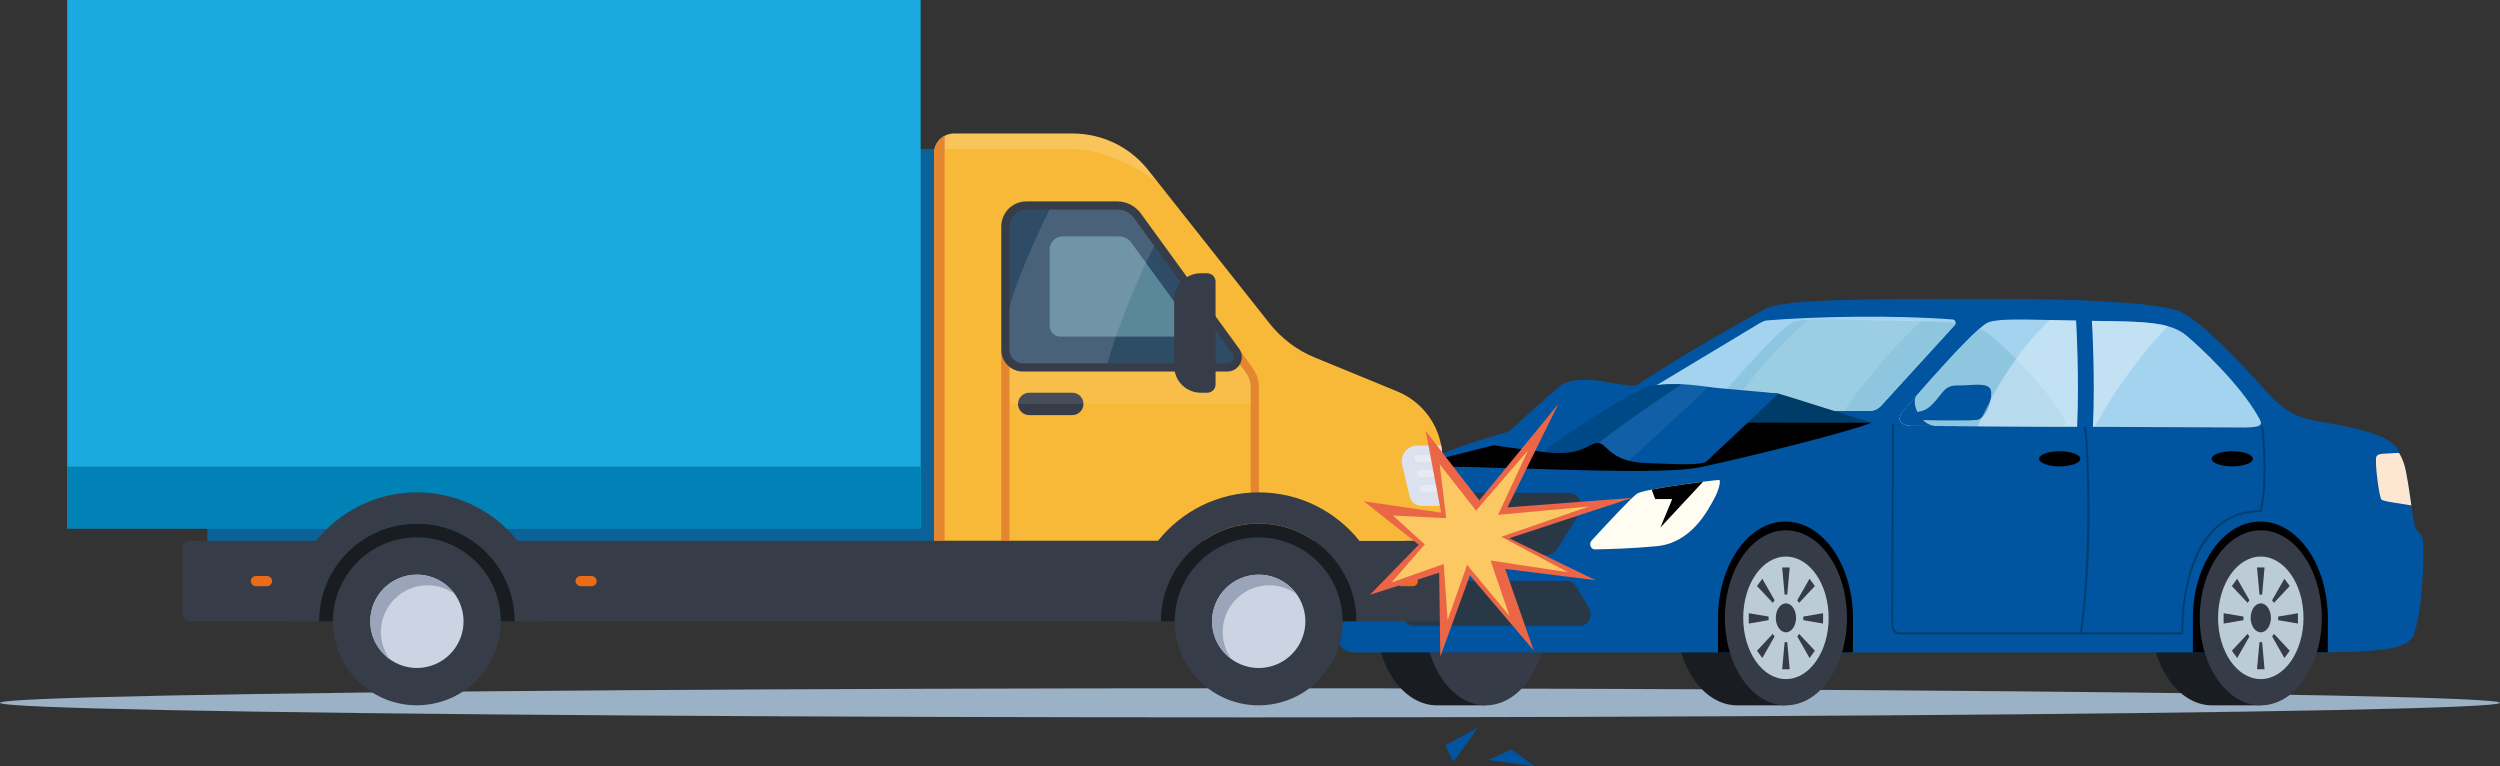 <svg xmlns="http://www.w3.org/2000/svg" id="Layer_2" data-name="Layer 2" viewBox="0 0 1975.1 605.37"><rect x="0" y="0" width="1975.1" height="605.37" fill="#333333" stroke="none"/><defs><style> .cls-1 { fill: #eb6646; } .cls-1, .cls-2, .cls-3, .cls-4, .cls-5, .cls-6, .cls-7, .cls-8, .cls-9, .cls-10, .cls-11, .cls-12, .cls-13, .cls-14, .cls-15, .cls-16, .cls-17, .cls-18, .cls-19, .cls-20, .cls-21, .cls-22, .cls-23, .cls-24, .cls-25, .cls-26, .cls-27, .cls-28, .cls-29, .cls-30, .cls-31, .cls-32, .cls-33, .cls-34 { stroke-width: 0px; } .cls-2 { fill: #003c68; } .cls-3, .cls-5 { fill: #eaf6fd; } .cls-3, .cls-26 { opacity: .14; } .cls-4 { fill: #363c48; } .cls-5 { opacity: .44; } .cls-7 { fill: #0082b7; } .cls-8 { fill: #a3d3ee; } .cls-9 { fill: #ccd4e4; } .cls-10 { fill: #353b47; } .cls-11 { opacity: .09; } .cls-11, .cls-16, .cls-17, .cls-18 { fill: #fff; } .cls-12 { fill: #fffdf1; } .cls-13 { fill: #ec6b18; } .cls-14 { fill: #f8b838; } .cls-15 { fill: #bbccd7; } .cls-16 { opacity: .31; } .cls-17 { opacity: .07; } .cls-18 { opacity: .17; } .cls-19 { fill: #5b8899; } .cls-20 { fill: #004070; } .cls-21 { fill: #9bb1c6; } .cls-22 { fill: #283847; } .cls-23 { fill: #1aaadf; } .cls-24 { fill: #fde7d2; } .cls-35 { opacity: .46; } .cls-25 { fill: #9aa5b9; } .cls-26 { fill: #e4eaf7; } .cls-27 { fill: #dbe2ee; } .cls-28 { fill: #2f4c66; } .cls-29 { fill: #8fc6df; } .cls-30 { fill: #0054a0; } .cls-31 { fill: #191c21; } .cls-32 { fill: #e48530; } .cls-33 { fill: #fcc864; } .cls-34 { fill: #0a6299; } </style></defs><g id="_&#xD1;&#xEB;&#xEE;&#xE9;_1" data-name="&#xD1;&#xEB;&#xEE;&#xE9; 1"><polygon class="cls-30" points="1141.84 588.89 1167.84 574.75 1148.24 601.88 1141.84 588.89"></polygon><polygon class="cls-30" points="1212.43 605.37 1175.73 600.45 1194.08 592.09 1212.43 605.37"></polygon><ellipse class="cls-21" cx="987.55" cy="555.26" rx="987.55" ry="11.5"></ellipse><g><path class="cls-31" d="m1183.5,488.11c0-24.83-9.13-46.6-22.84-58.79v-10.35h-25.37c-26.62,0-48.21,30.95-48.21,69.14s21.58,69.14,48.21,69.14h38.48v-10.35c.59-12.19,9.72-33.96,9.72-58.79Z"></path><ellipse class="cls-10" cx="1173.78" cy="488.11" rx="48.21" ry="69.14"></ellipse><path class="cls-31" d="m1420.68,488.11c0-24.83-9.13-46.6-22.84-58.79v-10.35h-25.36c-26.62,0-48.21,30.95-48.21,69.14s21.58,69.14,48.21,69.14h38.15v-10.35c.93-12.19,10.06-33.96,10.06-58.79Z"></path><path class="cls-30" d="m1906.6,502.73c-.29.76-3.72,3.85-4.47,4.47-9.7,8.15-50.62,8.27-100.8,8.27-53.97,0,52.97-177.72,52.97-177.72,17.68,3.95,32.7,6.88,40.96,19.95.02.02.04.07.06.09.08.14.17.26.25.4,2.33,3.81,4.1,8.49,5.22,14.3,2.02,10.59,3.31,19.59,4.29,26.8.58,3.97,1.04,7.4,1.52,10.26.79,4.8,1.56,7.99,2.68,9.36,3,3.71,3.54,2.22,4.89,7.68,1.12,4.59.56,54.41-7.57,76.13Z"></path><path class="cls-31" d="m1795.84,488.11c0-24.83-9.13-46.6-22.84-58.79v-10.35h-25.36c-26.62,0-48.21,30.95-48.21,69.14s21.58,69.14,48.21,69.14h38.48v-10.35c.59-12.19,9.72-33.96,9.72-58.79Z"></path><path class="cls-30" d="m1902.12,507.2c-7.12,5.98-31.02,7.63-63.04,8.08-11.65.19-24.38.19-37.76.19h-731.09c-8.68,0-13.75-5.1-13.75-15.94,0-26.73-2.02-50.38,4.91-77.28,2.73-10.61,6.84-19.78,13.02-26.42,3.79-4.07,8.63-8.15,14.54-12.22,29.73-20.52,85.63-40.68,160.94-57.13,9.88-2.17,19.51-5.72,28.07-11.77,45.91-32.5,110.09-66.98,115.73-70.25,14.48-8.3,74.21-8.3,180.41-8.3s135.27,5.98,145.5,8.98c10.24,2.98,32.77,21.6,67.57,60.48,20.53,22.93,29.54,24.61,48.27,27.91,18.72,3.33,55.23,9.22,59.62,23.49.06.19.1.4.19.66,3,12.81,11.96,118.72,6.87,149.5Z"></path><path class="cls-12" d="m1107.76,437.03c-5.7,3.14-32.29-7.75-46.37-14.77,2.73-10.61,6.84-19.78,13.02-26.42,3.79-4.07,8.63-8.15,14.54-12.22,7.01.97,16.08,1.96,17.68,6.1,2.35,5.98,7.18,44.01,1.12,47.32Z"></path><path class="cls-12" d="m1260.14,434.05c11.19-.2,30.83-.8,48.9-2.56,27.31-2.66,40.18-28.36,44.86-36.78,4.68-8.42,5.67-15.29,4.29-15.52-.39-.07-5.51.49-12.72,1.4-.51.07-1.04.13-1.57.2-7.07.91-15.83,2.11-24.1,3.41-5.39.85-10.56,1.73-14.9,2.6-5.86,1.17-10.24,2.3-11.65,3.25-4.29,2.93-25.05,25.28-35.81,36.99-2.4,2.61-.68,7.07,2.7,7Z"></path><path class="cls-8" d="m1545,255.22c-.02.57-.25,1.13-.67,1.61l-58.06,63.6c-2.45,2.69-5.74,4.21-9.15,4.21h-195.89c-1.62,0-2.16-2.48-.73-3.36l109.18-65.64c1.19-.71,4.27-2.33,5.6-2.44,39.17-3.24,101.22-4.41,147.47-.8,1.45.11,2.37,1.42,2.25,2.81Z"></path><path class="cls-8" d="m1772.85,337.75c-7.43,0-61.04-.26-117.88-.54-8.99-.05-18.06-.09-27.05-.14-21.51-.12-42.52-.24-60.69-.33-14.79-.07-27.69-.12-37.45-.19-.31,0-.64,0-.96-.02-10.8-.05-17.5-.07-18.31-.07-5.08,0-15.02-2.46-6.1-12.69,2.18-2.53,5.6-6.45,9.78-11.23l.02-.02c14-16.03,36.49-41.32,49.68-52.87,1.75-1.51,3.35-2.81,4.72-3.81,5.51-3.97,22.09-3.71,50.95-3.03,8.88.21,18.93.45,30.19.64,29.21.47,48.89.28,62.83,4.21,5.8,1.61,10.61,3.97,14.71,7.35,9.28,7.68,42.42,38.29,57.04,64.55,2.7,4.87,4.89,8.2-11.5,8.2Z"></path><path class="cls-29" d="m1544.34,256.82l-58.06,63.6c-2.45,2.69-5.74,4.21-9.15,4.21h-127.88c.23-.28.48-.57.73-.87,2.18-2.53,5.6-6.45,9.78-11.23l.02-.02c15.85-18.15,42.63-48.22,54.4-56.68,3.7-2.67,12.42-3.43,26.53-3.43,13.29,0,31.41.66,54.61,1.04,21.05.33,37.13.33,49.7,1.77-.02.57-.25,1.13-.67,1.61Z"></path><path class="cls-29" d="m1627.93,337.07c-39.05-.21-76.41-.4-98.13-.52-.31,0-.64,0-.96-.02-10.8-.05-17.5-.07-18.31-.07-5.08,0-15.02-2.46-6.1-12.69,2.18-2.53,5.6-6.45,9.78-11.23l.02-.02c14-16.03,36.49-41.32,49.68-52.87,3.33,1.42,6.28,3.17,8.92,5.37,9.28,7.68,42.42,38.29,57.04,64.55,1.98,3.57,3.68,6.29-1.96,7.52Z"></path><path class="cls-24" d="m1905.08,399.3c-1.69-.26-3.47-.57-5.31-.87-9.3-1.56-14.12-1.88-18.2-3.59-1.83-.77-5.57-29.96-4.2-33.88,1.11-3.16,6.1-2.35,17.9-3.16h.04c.08.14.17.26.25.4,2.33,3.81,4.1,8.49,5.22,14.3,2.02,10.59,3.31,19.59,4.29,26.8Z"></path><path class="cls-20" d="m1494.75,335.38c0,24.18-.19,48.36-.29,72.54-.12,27.58-.25,55.16-.34,82.73-.02,4.56.34,9.65,5.46,10.52,2.39.41,5.02.11,7.44.11h154.36c20.55,0,41.12.26,61.67,0,.32,0,.64,0,.95,0,.44,0,.81-.41.81-.89.02-15.4,1.72-30.96,5.86-45.71,4.58-16.31,12.68-32.28,26.22-41.56,8.81-6.03,19.02-8.51,29.34-8.57.34,0,.71-.27.78-.65,4.25-21.85,3.19-44.1,1.19-66.17-.1-1.12-1.73-1.14-1.62,0,1.99,21.9,3.08,44.01-1.13,65.69.26-.22.52-.43.78-.65-17.76.1-33.86,7.92-44.64,23.55-9.74,14.11-14.47,31.83-16.76,49.11-1.09,8.26-1.64,16.61-1.65,24.95.27-.3.54-.59.81-.89h-221.94c-4.02,0-6.29-1.92-6.32-6.5-.21-24.64.2-49.3.3-73.94.11-27.01.25-54.02.33-81.03,0-.89,0-1.78,0-2.67,0-1.14-1.62-1.14-1.62,0h0Z"></path><path class="cls-22" d="m1125.68,428.48l-1.96-27.43c-.45-6.29,4.08-11.67,9.84-11.67h105.74c7.94,0,12.63,9.76,8.14,16.95l-17.17,27.43c-1.84,2.94-4.88,4.7-8.14,4.7h-86.61c-5.15,0-9.44-4.34-9.84-9.97Z"></path><path class="cls-22" d="m1108.47,482.65l4.08-16.86c.98-4.04,4.21-6.83,7.89-6.83h117.79c2.69,0,5.22,1.51,6.74,4.03l10.2,16.86c3.73,6.17-.15,14.57-6.74,14.57h-132.07c-5.4,0-9.32-5.84-7.89-11.76Z"></path><path class="cls-20" d="m1646.53,337.75c1.81,16.65,2.24,33.53,2.47,50.28.33,23.5-.15,47.03-1.67,70.48-.9,13.93-2.18,27.85-4.08,41.66-.15,1.12,1.41,1.6,1.56.47,6.26-45.58,7.15-92.44,5.06-138.42-.37-8.17-.84-16.34-1.73-24.47-.12-1.12-1.75-1.13-1.62,0h0Z"></path><ellipse class="cls-6" cx="1627.26" cy="362.47" rx="16.28" ry="5.98"></ellipse><ellipse class="cls-6" cx="1763.59" cy="362.47" rx="16.28" ry="5.98"></ellipse><path class="cls-3" d="m1519.54,252.4c-15.54,13.64-44.08,43.94-62.45,72.23h-92.43c22.55-31.06,42.79-54.46,64.43-72.23h90.46Z"></path><g><path class="cls-6" d="m1839.09,488.5v26.78c-11.65.19-24.38.19-37.76.19h-68.86v-26.97c0-42.24,23.86-76.46,53.3-76.46s53.32,34.23,53.32,76.46Z"></path><g><ellipse class="cls-10" cx="1786.11" cy="488.11" rx="48.21" ry="69.14"></ellipse><ellipse class="cls-15" cx="1786.11" cy="488.11" rx="33.75" ry="48.4"></ellipse><ellipse class="cls-10" cx="1786.11" cy="488.11" rx="8" ry="11.43"></ellipse><g><polygon class="cls-10" points="1787.17 469.77 1785.09 469.77 1783.13 448.33 1789.09 448.33 1787.17 469.77"></polygon><polygon class="cls-10" points="1787.17 507.33 1785.09 507.33 1783.13 528.77 1789.09 528.77 1787.17 507.33"></polygon></g><g><polygon class="cls-10" points="1777.16 474.25 1775.7 476.26 1763.25 463 1767.46 457.23 1777.16 474.25"></polygon><polygon class="cls-10" points="1796.55 500.81 1795.08 502.82 1804.77 519.88 1808.98 514.1 1796.55 500.81"></polygon></g><g><polygon class="cls-10" points="1772.41 487.11 1772.41 489.95 1756.76 492.64 1756.76 484.47 1772.41 487.11"></polygon><polygon class="cls-10" points="1799.82 487.11 1799.82 489.95 1815.47 492.64 1815.47 484.47 1799.82 487.11"></polygon></g><g><polygon class="cls-10" points="1775.68 500.81 1777.14 502.82 1767.46 519.88 1763.25 514.1 1775.68 500.81"></polygon><polygon class="cls-10" points="1795.06 474.25 1796.53 476.26 1808.98 463 1804.77 457.23 1795.06 474.25"></polygon></g></g></g><g><path class="cls-6" d="m1463.93,488.5v26.78c-11.65.19-24.38.19-37.76.19h-68.86v-26.97c0-42.24,23.86-76.46,53.3-76.46s53.32,34.23,53.32,76.46Z"></path><g><ellipse class="cls-10" cx="1410.96" cy="488.11" rx="48.21" ry="69.14"></ellipse><ellipse class="cls-15" cx="1410.96" cy="488.11" rx="33.75" ry="48.4"></ellipse><ellipse class="cls-10" cx="1410.96" cy="488.11" rx="8" ry="11.43"></ellipse><g><polygon class="cls-10" points="1412.01 469.77 1409.93 469.77 1407.98 448.33 1413.94 448.33 1412.01 469.77"></polygon><polygon class="cls-10" points="1412.01 507.33 1409.93 507.33 1407.98 528.77 1413.94 528.77 1412.01 507.33"></polygon></g><g><polygon class="cls-10" points="1402.01 474.25 1400.54 476.26 1388.09 463 1392.31 457.23 1402.01 474.25"></polygon><polygon class="cls-10" points="1421.39 500.81 1419.93 502.82 1429.61 519.88 1433.82 514.1 1421.39 500.81"></polygon></g><g><polygon class="cls-10" points="1397.25 487.11 1397.25 489.95 1381.6 492.64 1381.6 484.47 1397.25 487.11"></polygon><polygon class="cls-10" points="1424.67 487.11 1424.67 489.95 1440.31 492.64 1440.31 484.47 1424.67 487.11"></polygon></g><g><polygon class="cls-10" points="1400.52 500.81 1401.99 502.82 1392.31 519.88 1388.09 514.1 1400.52 500.81"></polygon><polygon class="cls-10" points="1419.91 474.25 1421.37 476.26 1433.82 463 1429.61 457.23 1419.91 474.25"></polygon></g></g></g><path class="cls-30" d="m1528.84,336.52c-10.8-.05-17.5-.07-18.31-.07-5.08,0-15.02-2.5-6.1-12.86,2.18-2.54,5.6-6.54,9.78-11.37-4.72,5.56,2.23,23.42,14.63,24.3Z"></path><path class="cls-30" d="m1510.77,325.8c9.41-.66,12-1.99,18.33-9.09,6.33-7.09,7.62-12.41,17.84-12.19s24.49-3.1,25.95,3.99c1.46,7.09-3.73,22.38-11.19,23.27-7.46.89-50.93,0-50.93,0,0,0-3.57.13-3.57-2.67,0-3.41,3.57-3.31,3.57-3.31Z"></path><path class="cls-5" d="m1712.6,257.65c-16.39,17.04-40.34,46.96-57.63,79.56-8.99-.05-18.06-.09-27.05-.14-21.51-.12-47.21-.24-65.37-.33,15.07-33.6,34.45-62.92,57.03-83.93,8.88.21,18.93.45,30.19.64,29.21.47,48.89.28,62.83,4.21Z"></path><path class="cls-2" d="m1478.42,333.96s-69.61-22.08-73.3-22.99c-3.69-.91-171.55-7.03-171.55-7.03l38.37,30.59,206.48-.56Z"></path><path class="cls-6" d="m1256.32,333.76s-170.41,39.26-135.87,35.72,185.14,7.66,223.06-.4c37.93-8.06,119.26-28.4,134.91-35.12-41.54,0-222.1-.2-222.1-.2Z"></path><path class="cls-30" d="m1180.07,351.83s10.85,1.5,27.02,3.73c4.47.62,8.45,1.1,12,1.48,4.32.43,8.04.7,11.35.76,11.23.26,17.56-1.71,25.8-5.99.14-.08.29-.16.42-.22,2.7-1.42,4.7-1.85,6.37-1.6,5.84.87,7.98,9.94,23.86,13.98,3.76.96,8.3,1.64,13.85,1.85,24.58.94,44.05,1.97,47.69-1.48,14.49-13.73,56.68-53.36,56.68-53.36,0,0-20-2.03-46.36-4.26-2.53-.21-5.64-.62-9.16-1.09-6.05-.79-13.33-1.73-21.07-2.09-5.38-.24-10.97-.18-16.51.41-3.17.34-6.05.59-8.68.73-.49.03-.96.05-1.42.08-14.39.72-21.96-1.15-36.39-3.62-16.63-2.85-29.17.46-31.97,2.81-17.01,14.25-51.96,46.75-53.51,47.89Z"></path><path class="cls-30" d="m1653.48,337.52l-12.46-.21c1.73-37.56-.5-79.43-.96-87.04l12.47.52c.47,7.75,2.72,48.34.95,86.72Z"></path><path class="cls-6" d="m1307.65,394.27h13.47l-9.35,22.52,33.7-36.19c-.51.07-1.04.13-1.57.2-7.07.91-15.83,2.11-24.1,3.41-5.39.85-10.56,1.73-14.9,2.6l2.75,7.46Z"></path><g class="cls-35"><path class="cls-2" d="m1219.1,357.04c4.32.43,8.04.7,11.35.76,11.23.26,17.56-1.71,25.8-5.99.14-.08.29-.16.42-.22,2.7-1.42,4.7-1.85,6.37-1.6,24.32-19.15,55.01-39.48,65.51-46.45-5.38-.24-10.97-.18-16.51.41-3.17.34-6.05.59-8.68.73-18.53,8-59.71,33.04-84.25,52.36Z"></path></g><path class="cls-17" d="m1263.04,349.98c5.84.87,7.98,9.94,23.86,13.98,19.01-17.29,53.05-48.42,62.71-58.35-6.05-.79-13.33-1.73-21.07-2.09,0,0-43.79,28.86-65.51,46.45Z"></path></g><g><g><polygon class="cls-34" points="709.93 117.81 709.93 413.58 163.8 413.58 163.8 427.35 709.93 427.35 737.9 427.35 737.9 413.58 737.9 117.81 709.93 117.81"></polygon><g><rect class="cls-23" x="53.09" width="674.27" height="417.4"></rect><rect class="cls-7" x="53.09" y="368.6" width="674.25" height="48.94"></rect></g></g><g><path class="cls-14" d="m1139.57,362.35v55.3c0,5.32-4.39,9.68-9.68,9.68h-391.99V121.22c0-1.19.13-2.32.39-3.42,1-4.58,4-8.39,8.03-10.49,2.19-1.16,4.68-1.81,7.29-1.81h93.95c23.2,0,45.07,10.58,59.49,28.78l7.49,9.45,88.53,111.89c9.39,11.81,21.58,21.04,35.55,26.78l65.3,26.84c18.33,7.52,31.23,23.78,34.68,42.75.61,3.39.97,6.84.97,10.36Z"></path><path class="cls-4" d="m847.14,327.96h-34.03c-4.87,0-8.85-3.98-8.85-8.85h0c0-4.87,3.98-8.85,8.85-8.85h34.03c4.87,0,8.85,3.98,8.85,8.85h0c0,4.87-3.98,8.85-8.85,8.85Z"></path><path class="cls-27" d="m1139.57,362.35v37.3h-16.71c-4.29,0-8.07-2.97-9.1-7.16l-6-25.26c-1.84-7.78,4.03-15.23,12.03-15.23h18.81c.45,2.45.74,4.97.87,7.52.06.94.1,1.87.1,2.84Z"></path><path class="cls-18" d="m914.54,143.74c-33.23-22.84-54.91-25.94-67.95-25.94h-108.31c1.55-7.03,7.81-12.29,15.32-12.29h93.95c23.2,0,45.07,10.58,59.49,28.78l7.49,9.45Z"></path><path class="cls-16" d="m1139.57,362.35v2.58h-19.62c-1.48,0-2.71-1.23-2.71-2.71s1.23-2.71,2.71-2.71h19.52c.06.94.1,1.87.1,2.84Z"></path><path class="cls-16" d="m1139.57,371.29v5.45h-17.36c-1.48,0-2.71-1.23-2.71-2.71s1.23-2.74,2.71-2.74h17.36Z"></path><path class="cls-16" d="m1139.57,383.1v5.45h-15.07c-1.52,0-2.74-1.23-2.74-2.74s1.23-2.71,2.74-2.71h15.07Z"></path><path class="cls-32" d="m746.32,107.32v320.01h-8.42V121.22c0-1.19.13-2.32.39-3.42,1-4.58,4-8.39,8.03-10.49Z"></path><polygon class="cls-11" points="797.51 289.35 797.51 319.11 992.7 319.11 986.34 290.3 797.51 289.35"></polygon><rect class="cls-32" x="791.06" y="277.75" width="6.45" height="149.57"></rect><path class="cls-32" d="m994.56,389.5h-6.45v-83.81c0-3.82-1.17-7.49-3.38-10.61l-19-26.8,5.26-3.73,19,26.8c2.99,4.21,4.57,9.17,4.57,14.34v83.81Z"></path><g><g><path class="cls-28" d="m969.66,290.31h-161.54c-7.65,0-13.84-6.19-13.84-13.84v-97.56c0-9.13,7.42-16.55,16.55-16.55h71.95c6.26,0,12.13,3,15.81,8.03l15,20.65,62.69,86.27c3.94,5.39.06,13-6.61,13Z"></path><path class="cls-19" d="m829.29,257.35v-60.35c0-5.66,4.59-10.24,10.24-10.24h44.51c3.86,0,7.5,1.85,9.77,4.98l48.07,66.13c2.43,3.35.04,8.05-4.1,8.05h-99.94c-4.73,0-8.56-3.83-8.56-8.56Z"></path><path class="cls-26" d="m913.59,191.04c-17.15,33.29-31.7,70.58-39.55,99.27h-65.91c-7.65,0-13.84-6.19-13.84-13.84v-14.97c-.18-21.44,22.81-71.62,36.42-99.14h52.07c6.26,0,12.13,3,15.81,8.03l15,20.65Z"></path><path class="cls-4" d="m969.66,293.54h-161.54c-9.41,0-17.07-7.66-17.07-17.07v-97.56c0-10.9,8.87-19.78,19.78-19.78h71.95c7.25,0,14.13,3.5,18.41,9.36l77.69,106.92c2.53,3.47,2.9,8.02.94,11.87-1.96,3.86-5.85,6.25-10.17,6.25Zm-158.83-127.95c-7.35,0-13.32,5.98-13.32,13.32v97.56c0,5.85,4.76,10.61,10.61,10.61h161.54c1.9,0,3.55-1.02,4.41-2.72.86-1.7.71-3.63-.4-5.15l-77.69-106.92c-3.07-4.2-8-6.7-13.2-6.7h-71.95Z"></path></g><path class="cls-4" d="m948.64,215.9h5.12c3.63,0,6.58,2.95,6.58,6.58v81.21c0,3.63-2.95,6.58-6.58,6.58h-5.12c-11.57,0-20.97-9.4-20.97-20.97v-52.43c0-11.57,9.4-20.97,20.97-20.97Z"></path></g></g><rect class="cls-4" x="144.18" y="427.32" width="995.38" height="63.53" rx="5.33" ry="5.33"></rect><path class="cls-13" d="m202.2,455.04h8.7c2.23,0,4.05,1.81,4.05,4.05h0c0,2.23-1.81,4.05-4.05,4.05h-8.7c-2.23,0-4.05-1.81-4.05-4.05h0c0-2.23,1.81-4.05,4.05-4.05Z"></path><rect class="cls-13" x="454.65" y="455.04" width="16.79" height="8.09" rx="4.05" ry="4.05"></rect><rect class="cls-13" x="1103.45" y="455.04" width="16.79" height="8.09" rx="4.05" ry="4.05"></rect><g><path class="cls-4" d="m409,427.32c-18.68-23.36-47.39-38.33-79.62-38.33s-60.98,14.97-79.62,38.33c-13.94,17.42-22.26,39.49-22.26,63.53h24.65c0-26.36,13.2-49.62,33.33-63.53,12.45-8.65,27.62-13.71,43.91-13.71s31.42,5.07,43.88,13.71c20.13,13.91,33.33,37.17,33.33,63.53h24.65c0-24.04-8.32-46.1-22.23-63.53Z"></path><path class="cls-31" d="m373.25,427.32c-12.45-8.65-27.58-13.71-43.88-13.71s-31.46,5.07-43.91,13.71c-20.13,13.91-33.33,37.17-33.33,63.53h154.44c0-26.36-13.2-49.62-33.33-63.53Z"></path><circle class="cls-4" cx="329.36" cy="490.84" r="66.33" transform="translate(-75.84 60.48) rotate(-9.41)"></circle><circle class="cls-9" cx="329.36" cy="490.84" r="36.85" transform="translate(-249.06 612.58) rotate(-68.02)"></circle><path class="cls-25" d="m359.27,469.34c-6.07-4.39-13.49-6.94-21.49-6.94-20.36,0-36.84,16.52-36.84,36.88,0,8.03,2.58,15.49,6.97,21.52-9.32-6.68-15.39-17.62-15.39-29.97,0-20.36,16.49-36.84,36.84-36.84,12.36,0,23.26,6.07,29.91,15.36Z"></path></g><g><path class="cls-4" d="m1074.04,427.32c-18.68-23.36-47.39-38.33-79.62-38.33s-60.98,14.97-79.62,38.33c-13.94,17.42-22.26,39.49-22.26,63.53h24.65c0-26.36,13.2-49.62,33.33-63.53,12.45-8.65,27.62-13.71,43.91-13.71s31.42,5.07,43.88,13.71c20.13,13.91,33.33,37.17,33.33,63.53h24.65c0-24.04-8.32-46.1-22.23-63.53Z"></path><path class="cls-31" d="m1038.29,427.32c-12.45-8.65-27.58-13.71-43.88-13.71s-31.46,5.07-43.91,13.71c-20.13,13.91-33.33,37.17-33.33,63.53h154.44c0-26.36-13.2-49.62-33.33-63.53Z"></path><circle class="cls-4" cx="994.4" cy="490.84" r="66.33" transform="translate(-66.89 169.25) rotate(-9.41)"></circle><circle class="cls-9" cx="994.4" cy="490.84" r="36.85" transform="translate(167.1 1229.3) rotate(-68.02)"></circle><path class="cls-25" d="m1024.3,469.34c-6.07-4.39-13.49-6.94-21.49-6.94-20.36,0-36.84,16.52-36.84,36.88,0,8.03,2.58,15.49,6.97,21.52-9.32-6.68-15.39-17.62-15.39-29.97,0-20.36,16.49-36.84,36.84-36.84,12.36,0,23.26,6.07,29.91,15.36Z"></path></g></g><g><polygon class="cls-1" points="1137.9 518.71 1161.28 454.57 1211.71 513.94 1189.18 449.5 1260.53 458.37 1192.31 425.23 1289.44 393.33 1190.94 400.86 1231.1 319.24 1168.74 395.3 1126.38 340.51 1138.59 405.02 1077.56 396.07 1120.83 430.34 1082.33 469.89 1137 452.45 1137.9 518.71"></polygon><polygon class="cls-33" points="1143.68 489.84 1159.1 446.23 1192.6 486.68 1177.59 442.81 1238.68 452.06 1186.08 424.07 1255.23 400.15 1183.5 406.77 1207.15 355.91 1166.14 403.4 1137.47 366.88 1142.52 409.39 1100.54 407.3 1125.63 430.12 1099.44 460.14 1140.59 445.55 1143.68 489.84"></polygon></g></g></svg>